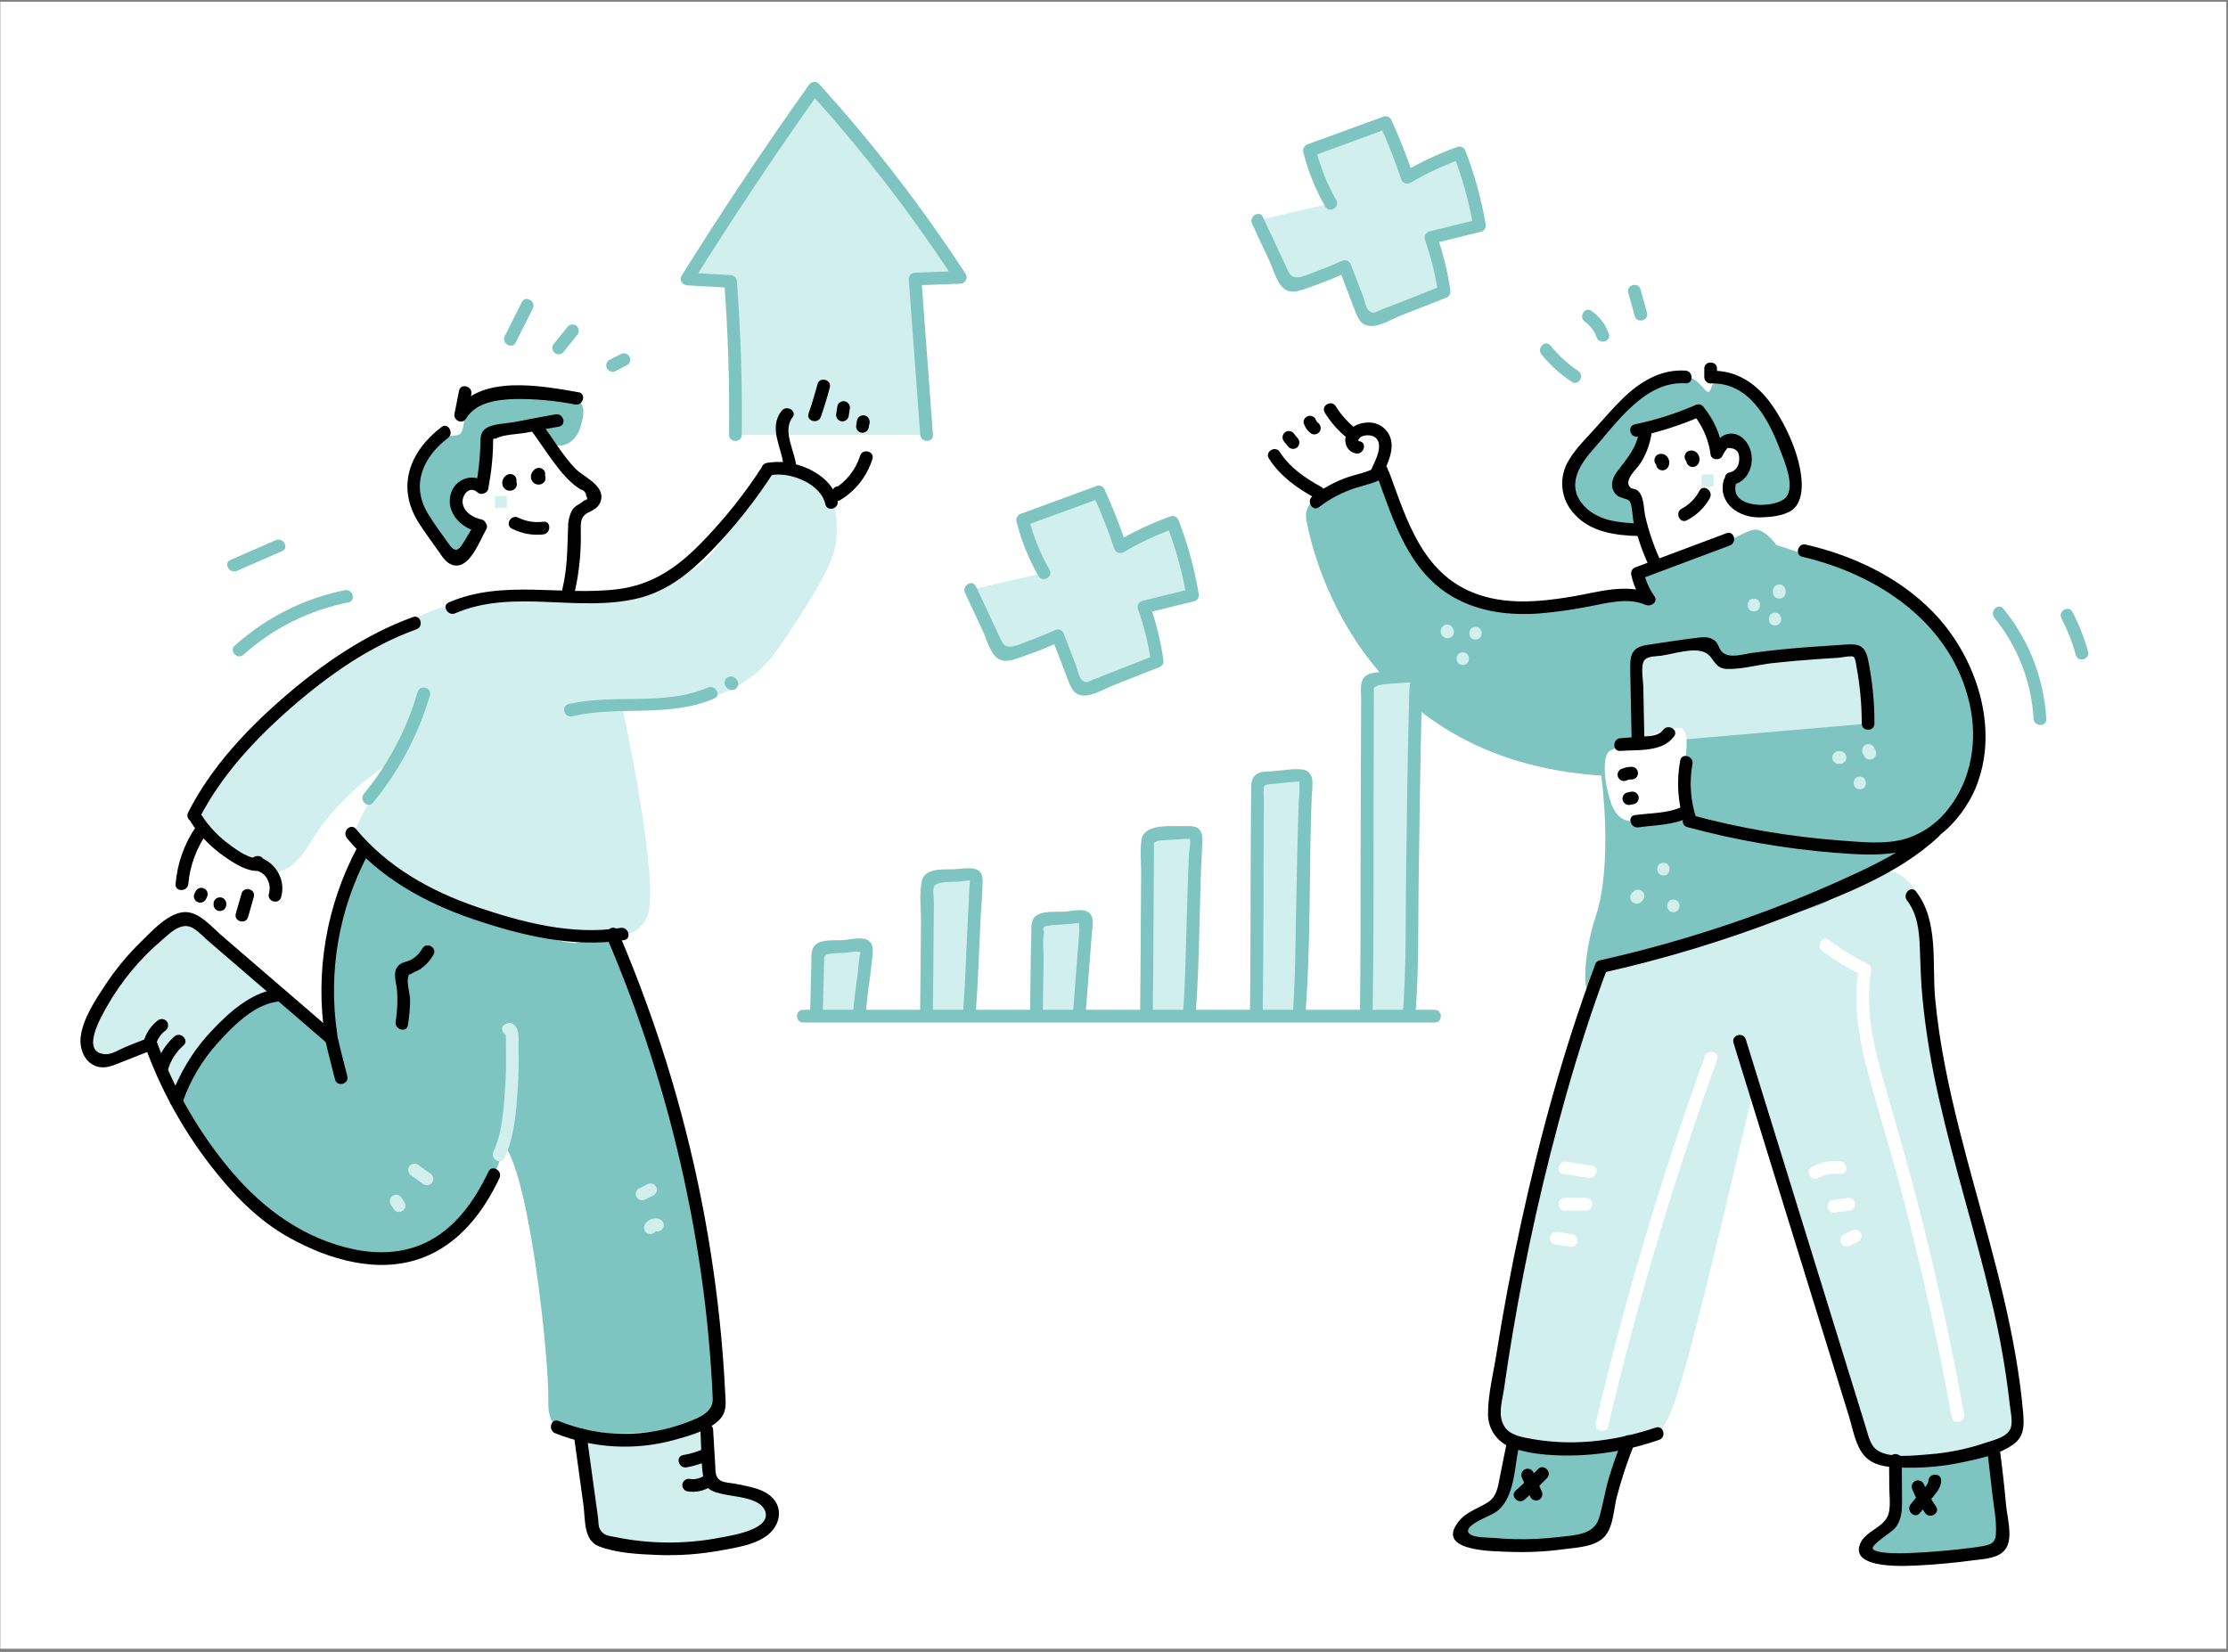 <svg width="356" height="264" viewBox="0 0 356 264" fill="none" xmlns="http://www.w3.org/2000/svg">
<rect x="0" y="0" width="356" height="264" fill="#808080" stroke="none"/>
<g clip-path="url(#clip0)">
<rect x="0.047" y="0.277" width="355.687" height="263.208" fill="white"/>
<path d="M47.415 161.997C47.415 161.997 32.34 146.268 30.151 146.816C27.962 147.365 19.098 155.059 16.947 159.068C14.796 163.077 12.951 166.214 14.906 168.17C16.862 170.125 18.894 169.373 19.872 168.17C20.849 166.967 24.305 166.235 24.722 168.518C25.139 170.801 29.823 178.402 31.163 177.122" fill="#D2EFEF"/>
<path d="M33.178 183.984C33.178 183.984 25.526 178.64 30.929 170.112C36.332 161.584 43.882 157.295 47.831 160.454C51.781 163.612 52.21 168.629 52.333 165.109C52.456 161.589 53.536 147.08 54.336 144.661C55.135 142.242 56.703 133.57 61.184 138.208C65.665 142.846 90.134 151.641 92.417 150.629C94.7 149.618 98.22 145.868 100.358 155.437C102.496 165.007 109.813 182.917 111.649 199.173C113.486 215.429 114.893 223.85 114.893 223.85C113.452 226.435 110.978 228.283 108.091 228.931C103.287 229.947 100.554 229.356 96.188 228.931C91.822 228.505 87.46 230.172 87.609 223.85C87.758 217.529 84.752 188.707 80.688 183.176C80.688 183.176 77.636 192.728 73.491 195.887C69.346 199.045 57.66 203.539 49.987 199.623C42.313 195.708 33.178 183.984 33.178 183.984Z" fill="#7EC5C1"/>
<path d="M92.705 229.339L94.788 244.502C94.808 244.909 94.937 245.303 95.162 245.642C95.502 245.98 95.942 246.199 96.416 246.267C103.888 248.084 111.703 247.927 119.096 245.812C120.209 245.558 121.257 245.076 122.174 244.396C123.05 243.669 123.649 242.504 123.407 241.395C123.024 239.601 120.89 238.9 119.1 238.517L114.849 237.607C114.451 237.558 114.076 237.397 113.765 237.144C113.467 236.752 113.316 236.267 113.34 235.775L112.915 228.489" fill="#D2EFEF"/>
<path d="M35.759 122.517C35.759 122.517 28.243 130.887 34.483 134.531C40.724 138.174 44.406 143.335 49.673 134.531C54.94 125.727 64.126 120.761 64.126 120.761C64.126 120.761 55.582 132.044 56.768 133.978C57.954 135.912 74.274 147.985 84.545 148.372C94.815 148.759 101.124 151.667 103.39 146.523C105.656 141.379 99.389 112.786 99.389 112.786C99.389 112.786 116.334 115.307 124.161 103.889C131.987 92.47 133.645 88.857 133.717 85.094C133.79 81.332 133.024 76.273 127.863 75.64C122.703 75.007 121.062 75.865 118.324 81.166C115.586 86.468 112.066 93.495 100.346 94.396C88.626 95.297 72.582 93.546 63.684 100.611C54.787 107.676 48.687 109.5 44.554 113.296" fill="#D2EFEF"/>
<path d="M241.627 231.388L240.492 237.029C240.232 238.304 239.922 239.669 238.944 240.511C238.226 241.127 237.265 241.361 236.394 241.756C235.037 242.389 233.922 243.443 233.214 244.762C233.082 244.948 233.036 245.181 233.086 245.404C233.179 245.604 233.35 245.757 233.558 245.829C234.686 246.289 235.877 246.575 237.091 246.679C242.426 247.327 247.832 247.106 253.096 246.024C254.083 245.825 255.145 245.544 255.766 244.749C256.171 244.136 256.425 243.435 256.506 242.704C257.346 238.467 258.594 234.321 260.234 230.325" fill="#7EC5C1"/>
<path d="M302.864 233.364L302.907 240.2C302.967 241.026 302.863 241.855 302.601 242.64C301.857 244.447 299.676 245.161 298.435 246.662C298.14 246.945 298.009 247.357 298.086 247.758C298.217 248.031 298.444 248.246 298.724 248.362C300.445 249.268 302.486 249.289 304.429 249.212C308.731 249.085 313.02 248.685 317.271 248.014C318.236 247.865 319.342 247.588 319.771 246.738C319.968 246.222 320.023 245.663 319.932 245.119C319.567 240.536 319.089 235.966 318.5 231.409" fill="#7EC5C1"/>
<path d="M243.663 197.43C243.663 197.43 239.492 220.569 239.322 221.814C239.152 223.06 236.291 232.187 248.632 231.409C260.973 230.631 264.285 233.785 267.762 223.553C271.24 213.321 280.188 173.466 280.312 173.87L290.323 206.251L297.265 228.714C297.265 228.714 300.572 236.617 311.256 233.547C321.939 230.478 323.248 230.763 322.402 225.207C321.556 219.65 313.857 187.393 313.857 187.393C313.857 187.393 308.709 165.64 308.331 160.586C307.952 155.531 310.206 139.207 300.198 138.939C290.191 138.671 260.74 150.417 260.115 150.417C259.49 150.417 255.073 152.462 253.368 161.521" fill="#D2EFEF"/>
<path d="M223.381 82.22C223.266 81.927 223.041 76.188 219.172 76.766C215.304 77.344 207.894 78.624 208.736 83.143C209.578 87.662 216.728 121.403 255.855 123.953C255.855 123.953 257.815 137.935 254.954 146.514C253.139 151.955 252.697 159.306 254.202 158.417C255.707 157.529 254.648 154.808 257.79 154.047C260.931 153.286 292.066 145.064 292.428 143.734C292.789 142.403 316.901 133.157 316.289 122.674C315.677 112.191 314.691 102.069 306.035 96.585C297.38 91.101 283.849 87.118 283.849 87.118C283.849 87.118 281.915 84.282 280.116 84.682C278.318 85.081 271.096 89.15 271.096 89.15C271.096 89.15 262.117 90.165 262.487 91.896C262.857 93.626 263.945 95.722 262.487 95.433C261.029 95.144 250.214 96.708 245.483 97.465C240.751 98.221 231.79 94.684 229.617 92.304C227.445 89.923 223.381 82.22 223.381 82.22Z" fill="#7EC5C1"/>
<path d="M261.74 118.802L261.485 105.776C261.361 105.368 261.449 104.925 261.719 104.595C261.99 104.265 262.408 104.092 262.833 104.135C264.618 103.897 269.082 103.242 271.99 102.83C272.997 102.698 273.932 103.378 274.115 104.378V104.416C274.319 105.405 275.266 106.057 276.262 105.895C283.757 104.73 288.084 104.446 296.166 103.957C296.421 103.914 296.683 103.955 296.914 104.071C297.139 104.271 297.281 104.549 297.309 104.849C298.095 108.392 298.488 112.01 298.478 115.639" fill="#D2EFEF"/>
<path d="M269.105 122.585C269.105 122.585 270.249 116.774 268.612 116.378C266.975 115.983 258.677 119.311 257.325 119.936C255.973 120.561 256.25 124.676 257.325 128.06C258.401 131.444 260.539 131.652 263.251 130.985C265.964 130.318 269.432 130.318 269.105 127.835" fill="white"/>
<path d="M262.096 71.966C262.096 71.966 259.485 76.15 259.022 76.766C258.559 77.382 260.038 78.785 260.591 79.006C261.143 79.227 261.794 79.882 262.125 81.663C262.457 83.445 260.302 86.318 256.348 83.942C252.394 81.566 249.78 81.234 250.562 77.442C251.344 73.65 257.215 66.716 259.49 64.4C261.764 62.083 266.028 60.527 268.8 60.148C271.571 59.77 272.766 64.038 273.357 62.142C273.948 60.246 276.15 60.442 276.15 60.442C276.15 60.442 281.502 62.605 282.951 66.245C284.401 69.883 286.382 70.759 286.654 75.346C286.926 79.933 288.202 80.851 285.689 81.157C283.177 81.463 277.884 82.675 277.302 80.371C276.719 78.067 277.263 76.477 278.071 74.628C278.879 72.778 279.313 71.227 277.901 70.296C276.49 69.365 274.968 73.965 274.743 72.421C274.517 70.878 272.766 67.647 271.92 66.895C271.074 66.142 266.219 68.421 264.693 68.081C263.167 67.741 263.677 69.832 262.665 71.805" fill="#7EC5C1"/>
<path d="M67.756 83.632C67.756 83.632 70.408 90.769 73.172 88.852C75.935 86.935 77.946 85.451 76.573 84.49C75.199 83.53 72.508 82.522 73.002 81.005C73.495 79.487 72.938 77.812 74.626 77.434C76.313 77.055 77.061 78.828 77.372 75.801C77.682 72.774 78.137 69.527 79.531 69.135C80.926 68.744 85.3 66.41 87.039 69.51C88.778 72.609 91.834 70.959 92.625 68.617C93.415 66.275 93.9 63.885 90.831 63.452C87.761 63.018 78.009 62.495 75.752 63.792C73.495 65.088 74.736 69.127 73.155 69.51C71.573 69.892 71.633 69.05 69.091 71.805C66.548 74.56 66.085 75.682 66.157 77.812" fill="#7EC5C1"/>
<path d="M117.506 69.497C117.619 61.318 117.36 53.146 116.728 44.981L109.777 44.585C116.256 34.221 123.038 24.055 130.123 14.088C138.7 23.52 146.498 33.633 153.441 44.326L146.214 44.594L148.054 69.488" fill="#D2EFEF"/>
<path d="M212.641 32.499C211.087 29.866 209.94 27.012 209.24 24.035L221.402 19.589C222.725 22.433 223.873 25.355 224.842 28.338C227.488 26.764 230.283 25.456 233.187 24.431C234.669 28.18 235.742 32.078 236.388 36.058L228.621 37.966C229.637 40.767 230.35 43.669 230.746 46.622L220.059 50.826C219.536 51.03 218.933 51.251 218.439 50.971C218.053 50.7 217.776 50.3 217.657 49.844L214.873 42.587C212.504 43.66 210.074 44.589 207.595 45.372C207.012 45.559 206.32 45.721 205.831 45.372C205.572 45.15 205.375 44.867 205.257 44.547L200.912 35.224" fill="#D2EFEF"/>
<path d="M166.809 91.548C165.257 88.911 164.111 86.057 163.408 83.079L175.566 78.637C176.89 81.479 178.039 84.399 179.005 87.382C181.654 85.808 184.452 84.501 187.359 83.479C188.842 87.229 189.916 91.129 190.56 95.11L182.793 97.023C183.806 99.823 184.518 102.723 184.919 105.674L174.231 109.878C173.708 110.087 173.105 110.304 172.607 110.027C172.222 109.755 171.946 109.354 171.829 108.896L169.045 101.644C166.678 102.715 164.251 103.648 161.776 104.437C161.193 104.62 160.5 104.786 160.011 104.437C159.751 104.215 159.551 103.932 159.429 103.612L155.08 94.26" fill="#D2EFEF"/>
<path d="M130.471 161.512C130.539 157.049 130.607 157.1 130.679 152.636C130.611 152.3 130.717 151.952 130.961 151.711C131.206 151.47 131.555 151.368 131.891 151.441C133.781 151.305 135.673 151.175 137.566 151.05C137.813 151 138.07 151.054 138.276 151.199C138.442 151.415 138.504 151.694 138.446 151.96C138.08 156.636 137.719 156.819 137.353 161.508" fill="#D2EFEF"/>
<path d="M148.041 161.512C148.109 157.049 148.177 145.783 148.249 141.341C148.181 141.004 148.287 140.656 148.532 140.415C148.776 140.175 149.126 140.073 149.461 140.146L155.136 139.747C155.383 139.696 155.64 139.75 155.846 139.895C156.012 140.111 156.075 140.39 156.016 140.656C155.651 145.332 155.289 156.81 154.924 161.487" fill="#D2EFEF"/>
<path d="M165.594 161.512L165.802 148.117C165.734 147.781 165.84 147.433 166.085 147.192C166.329 146.951 166.678 146.85 167.014 146.923L172.689 146.531C172.936 146.481 173.193 146.535 173.399 146.68C173.565 146.896 173.627 147.175 173.569 147.441L172.476 161.508" fill="#D2EFEF"/>
<path d="M183.18 161.512C183.248 157.049 183.316 139.028 183.388 134.564C183.32 134.228 183.426 133.88 183.67 133.639C183.915 133.398 184.264 133.297 184.6 133.37L190.275 132.979C190.522 132.928 190.779 132.982 190.985 133.127C191.151 133.344 191.213 133.622 191.155 133.888C190.789 138.565 190.428 156.819 190.062 161.521" fill="#D2EFEF"/>
<path d="M200.75 161.512C200.818 157.048 200.886 129.994 200.958 125.53C200.931 125.242 200.998 124.952 201.15 124.706C201.423 124.445 201.793 124.309 202.17 124.332L207.845 123.941C208.103 123.85 208.39 123.918 208.579 124.115C208.768 124.311 208.826 124.601 208.725 124.855C208.359 129.531 207.998 156.819 207.633 161.508" fill="#D2EFEF"/>
<path d="M218.307 161.512C218.375 157.049 218.443 114.185 218.515 109.717C218.488 109.428 218.555 109.139 218.706 108.892C218.98 108.632 219.35 108.499 219.727 108.522L225.402 108.131C225.658 108.041 225.944 108.109 226.133 108.305C226.322 108.5 226.38 108.787 226.282 109.041C225.916 113.717 225.555 156.819 225.189 161.508" fill="#D2EFEF"/>
<path d="M85.117 69.118C86.499 71.002 87.744 72.983 89.198 74.811C89.931 75.779 90.768 76.664 91.693 77.451C92.033 77.731 92.395 77.965 92.756 78.216C93.269 78.296 93.651 78.73 93.666 79.249C93.951 79.674 93.844 79.908 93.338 79.976C92.667 80.635 91.88 80.716 91.358 81.629C90.948 82.471 90.746 83.398 90.767 84.333C90.643 87.696 90.669 90.803 89.865 94.111C89.555 95.386 91.515 95.922 91.825 94.651C92.547 91.456 92.876 88.186 92.803 84.911C92.803 84.295 92.739 83.487 93.003 82.901C93.466 81.88 94.278 81.914 95.022 81.341C95.68 80.917 96.085 80.193 96.102 79.41C96.076 77.285 93.126 76.137 91.851 74.811C89.933 72.775 88.505 70.33 86.86 68.085C86.095 67.04 84.33 68.052 85.104 69.11L85.117 69.118Z" fill="black"/>
<path d="M76.918 83.007C75.617 82.739 74.236 81.927 73.942 80.516C73.687 79.24 74.98 77.502 76.255 78.658C77.22 79.534 78.661 78.101 77.692 77.221C75.647 75.368 72.535 76.537 71.961 79.181C71.345 82.029 73.738 84.423 76.365 84.967C77.641 85.23 78.189 83.266 76.905 83.007H76.918Z" fill="black"/>
<path d="M78.024 78.067C78.27 76.741 78.474 75.41 78.606 74.067C78.678 73.319 78.734 72.562 78.763 71.81C78.784 71.308 78.797 70.806 78.797 70.301C78.797 70.105 78.933 70.046 79.222 70.118C80.183 69.446 82.895 69.378 84.056 69.153C85.803 68.813 87.555 68.494 89.306 68.179C90.581 67.95 90.05 65.99 88.766 66.22C86.609 66.605 84.456 67.007 82.304 67.427C80.957 67.695 78.606 67.691 77.535 68.541C76.684 69.204 76.803 70.092 76.765 71.057C76.689 73.228 76.458 75.39 76.072 77.528C75.838 78.803 77.773 79.356 78.032 78.067H78.024Z" fill="black"/>
<path d="M70.553 68.243C65.38 72.175 63.254 77.919 66.978 83.666C67.96 85.184 69.036 86.642 70.082 88.117C70.677 88.967 71.306 90.017 72.373 90.311C75.047 91.05 76.679 86.298 77.666 84.661C78.342 83.539 76.586 82.535 75.91 83.636L74.239 86.408C73.508 87.624 72.909 88.593 71.833 87.093C70.656 85.439 69.41 83.794 68.364 82.059C65.601 77.485 67.612 73.009 71.578 69.999C72.607 69.217 71.578 67.448 70.553 68.243Z" fill="black"/>
<path d="M73.347 62.453L72.624 66.096C72.403 67.197 73.857 67.898 74.478 66.878C76.076 64.263 79.451 63.868 82.249 63.77C85.49 63.726 88.727 64.019 91.907 64.646C93.183 64.867 93.735 62.912 92.447 62.686C86.623 61.675 76.484 59.711 72.726 65.853L74.58 66.636L75.307 62.992C75.562 61.717 73.606 61.169 73.347 62.453Z" fill="black"/>
<path d="M80.803 76.048C80.31 76.424 80.122 77.079 80.339 77.659C80.47 77.989 80.739 78.246 81.075 78.361C81.411 78.476 81.781 78.439 82.087 78.259C82.571 77.975 82.734 77.351 82.45 76.866C82.166 76.382 81.543 76.219 81.058 76.503C81.887 76.303 82.278 76.592 82.235 77.379C82.223 77.447 82.19 77.511 82.142 77.561C82.087 77.629 82.087 77.634 82.142 77.561L82.235 77.476C82.63 77.079 82.63 76.437 82.235 76.04C81.832 75.658 81.202 75.658 80.799 76.04L80.803 76.048Z" fill="black"/>
<path d="M85.39 75.07C84.896 75.444 84.706 76.097 84.922 76.677C85.052 77.008 85.32 77.265 85.656 77.381C85.993 77.498 86.363 77.461 86.669 77.281C87.154 76.998 87.318 76.375 87.035 75.891C86.752 75.406 86.129 75.242 85.645 75.525C86.474 75.325 86.865 75.614 86.822 76.401C86.808 76.469 86.776 76.532 86.729 76.583C86.674 76.651 86.674 76.656 86.729 76.583C86.758 76.553 86.789 76.525 86.822 76.498C87.217 76.101 87.217 75.459 86.822 75.061C86.421 74.676 85.787 74.676 85.385 75.061L85.39 75.07Z" fill="black"/>
<path d="M81.794 84.482C83.336 85.277 85.078 85.598 86.802 85.405C88.077 85.251 88.103 83.219 86.802 83.373C85.441 83.56 84.055 83.335 82.823 82.726C81.654 82.144 80.625 83.895 81.794 84.482Z" fill="black"/>
<path d="M269.548 83.147C271.091 82.354 272.364 81.122 273.207 79.606C273.823 78.479 272.184 77.278 271.553 78.426C270.915 79.643 269.927 80.64 268.716 81.29C267.563 81.903 268.392 83.758 269.548 83.147Z" fill="black"/>
<path d="M72.769 97.996C82.028 94.026 92.383 97.95 101.948 95.616C106.688 94.459 110.238 91.526 113.584 88.104C117.339 84.242 120.7 80.016 123.616 75.487C124.33 74.386 122.57 73.361 121.86 74.462C118.971 78.948 115.629 83.126 111.887 86.931C108.104 90.757 104.18 93.465 98.709 94.158C89.671 95.28 80.391 92.542 71.723 96.262C70.524 96.776 71.557 98.523 72.747 98.013L72.769 97.996Z" fill="black"/>
<path d="M55.405 133.914C60.613 140.218 67.819 144.231 75.471 146.846C83.123 149.46 91.557 151.522 99.702 150.247C100.977 150.043 100.442 148.083 99.162 148.287C91.429 149.511 83.314 147.39 76.027 144.886C68.741 142.382 61.863 138.509 56.872 132.477C56.022 131.47 54.606 132.902 55.435 133.914H55.405Z" fill="black"/>
<path d="M122.983 75.98C126.061 75.266 131.166 77.255 131.876 80.576C132.153 81.851 134.112 81.315 133.836 80.036C132.875 75.559 126.571 73.064 122.443 74.025C121.168 74.318 121.708 76.278 122.983 75.98Z" fill="black"/>
<path d="M124.879 65.667C122.668 68.57 125.096 71.686 125.215 74.777C125.266 76.082 127.298 76.086 127.247 74.777C127.149 72.247 124.896 68.978 126.63 66.7C127.421 65.658 125.661 64.646 124.879 65.675V65.667Z" fill="black"/>
<path d="M130.629 61.394C130.204 62.98 129.741 64.54 129.201 66.07C128.776 67.308 130.731 67.839 131.16 66.61C131.7 65.063 132.176 63.503 132.589 61.934C132.92 60.659 130.961 60.127 130.629 61.394Z" fill="black"/>
<path d="M133.814 64.859L133.627 66.058C133.492 66.597 133.805 67.147 134.337 67.308C134.877 67.45 135.432 67.135 135.587 66.598L135.774 65.399C135.909 64.86 135.596 64.31 135.064 64.149C134.524 64.007 133.969 64.322 133.814 64.859Z" fill="black"/>
<path d="M137.929 68.549C139.239 68.549 139.239 66.517 137.929 66.517C136.62 66.517 136.62 68.549 137.929 68.549Z" fill="black"/>
<path d="M136.955 67.112L136.827 67.869C136.767 68.135 136.803 68.413 136.929 68.655C137.066 68.881 137.283 69.047 137.537 69.119C138.078 69.263 138.634 68.947 138.787 68.409L138.915 67.652C138.978 67.388 138.941 67.109 138.813 66.87C138.676 66.644 138.459 66.478 138.205 66.406C137.666 66.264 137.112 66.577 136.955 67.112Z" fill="black"/>
<path d="M137.432 72.838C136.724 75.07 135.226 76.968 133.219 78.174L134.61 79.564L134.886 79.177C135.643 78.106 133.883 77.09 133.13 78.148L132.862 78.531C132.259 79.381 133.423 80.427 134.252 79.921C136.709 78.438 138.538 76.108 139.396 73.37C139.796 72.124 137.836 71.589 137.441 72.83L137.432 72.838Z" fill="black"/>
<path d="M96.956 149.813C102.283 162.244 106.411 175.155 109.285 188.371C110.739 195.053 111.872 201.797 112.686 208.602C113.062 211.85 113.366 215.109 113.595 218.379C113.71 220.08 113.821 221.78 113.884 223.481C113.974 225.734 111.682 226.567 109.871 227.273C103.225 229.839 95.849 229.774 89.249 227.09C88.033 226.601 87.506 228.565 88.709 229.05C94.772 231.479 101.463 231.854 107.758 230.117C110.071 229.475 113.952 228.459 115.376 226.363C116.12 225.27 115.942 223.961 115.882 222.698C115.783 220.737 115.66 218.779 115.513 216.823C114.354 201.846 111.619 187.033 107.355 172.629C104.947 164.519 102.064 156.559 98.721 148.788C98.21 147.59 96.459 148.623 96.969 149.813H96.956Z" fill="black"/>
<path d="M91.725 229.611L93.23 240.558C93.536 242.781 93.2 246.139 95.682 247.117C98.45 248.201 102.059 248.392 105.035 248.499C108.424 248.636 111.817 248.395 115.152 247.78C117.703 247.313 121.164 246.837 123.119 244.915C124.492 243.567 124.981 241.463 123.799 239.814C122.426 237.922 119.718 237.595 117.614 237.144C116.925 236.995 115.722 236.978 115.131 236.613C114.217 236.047 114.336 235.069 114.281 234.143L113.945 228.476C113.869 227.201 111.82 227.171 111.913 228.476C112.066 231.027 111.985 233.726 112.394 236.256C112.695 238.122 113.971 238.441 115.654 238.806C117.533 239.231 121.359 239.363 122.205 241.357C123.502 244.418 116.946 245.374 114.999 245.748C109.461 246.808 103.768 246.767 98.246 245.629C97.196 245.412 96.312 245.412 95.784 244.226C95.589 243.776 95.623 243.032 95.555 242.526L94.917 237.892L93.701 229.05C93.527 227.775 91.576 228.31 91.742 229.59L91.725 229.611Z" fill="black"/>
<path d="M57.103 135.402C52.146 144.688 50.327 155.328 51.917 165.734C52.113 167.009 54.072 166.473 53.877 165.194C52.402 155.319 54.148 145.232 58.855 136.427C59.471 135.275 57.72 134.246 57.103 135.402Z" fill="black"/>
<path d="M53.468 165.058L35.439 149.524C33.739 148.075 31.592 145.375 29.062 145.805C26.533 146.234 24.165 148.912 22.456 150.574C20.333 152.653 18.439 154.953 16.806 157.436C15.225 159.82 13.252 162.796 12.891 165.7C12.645 167.706 13.61 170.04 15.765 170.508C17.015 170.776 18.239 170.206 19.37 169.764C21.045 169.109 22.711 168.442 24.378 167.783L23.128 167.073C25.605 173.972 29.15 180.441 33.632 186.241C37.186 190.82 41.195 195.028 46.313 197.847C52.639 201.324 60.427 203.654 67.48 201.018C73.334 198.829 77.228 193.74 79.808 188.265C80.365 187.091 78.613 186.058 78.052 187.24C75.825 191.916 72.692 196.427 67.85 198.671C64.347 200.3 60.363 200.444 56.622 199.67C48.741 198.038 42.275 193.387 37.105 187.342C31.875 181.184 27.798 174.134 25.071 166.529C24.916 165.992 24.361 165.677 23.821 165.819L20.246 167.234C19.395 167.574 17.903 168.51 16.938 168.476C12.738 168.34 16.088 162.618 17.096 160.824C19.397 156.778 22.395 153.17 25.951 150.166C26.924 149.341 27.927 148.308 29.203 148.041C30.763 147.705 31.898 149.171 33.029 150.166L39.146 155.429L52.023 166.516C53.009 167.366 54.45 165.934 53.46 165.079L53.468 165.058Z" fill="black"/>
<path d="M29.16 176.192C30.371 172.692 32.272 169.472 34.751 166.72C37.144 164.05 40.541 160.582 44.26 160.084C45.536 159.91 45.536 157.878 44.26 158.052C40.107 158.609 36.549 161.814 33.781 164.777C30.842 167.895 28.598 171.601 27.201 175.652C26.776 176.889 28.735 177.42 29.16 176.192Z" fill="black"/>
<path d="M31.804 130.866C35.307 123.971 40.766 118.113 46.551 113.071C52.431 107.94 59.131 103.238 66.532 100.573C67.752 100.148 67.225 98.167 65.992 98.613C58.455 101.334 51.666 106.01 45.621 111.2C39.575 116.391 33.717 122.61 30.061 129.842C29.471 131.002 31.222 132.031 31.813 130.866H31.804Z" fill="black"/>
<path d="M30.486 131.363C31.741 133.294 33.324 134.99 35.163 136.376C36.676 137.502 39.074 139.194 41.046 139.185C41.502 139.181 41.901 138.879 42.028 138.442L42.058 138.301C42.17 137.858 41.98 137.393 41.59 137.153L41.488 137.09C40.37 136.405 39.363 138.165 40.464 138.845L40.566 138.909L40.098 137.761L40.068 137.902L41.046 137.153C39.486 137.153 37.22 135.423 36.055 134.509C34.572 133.333 33.289 131.925 32.255 130.339C31.541 129.251 29.781 130.271 30.499 131.363H30.486Z" fill="black"/>
<path d="M30.086 141.273C30.357 138.31 31.409 135.471 33.134 133.047C33.882 131.971 32.122 130.955 31.378 132.018C29.475 134.757 28.328 137.949 28.054 141.273C27.935 142.574 29.967 142.548 30.086 141.273Z" fill="black"/>
<path d="M32.87 143.755L33.019 143.454C33.226 143.14 33.242 142.737 33.062 142.407C32.882 142.077 32.534 141.874 32.158 141.878C31.782 141.883 31.439 142.095 31.267 142.429L31.114 142.727C30.93 143.04 30.928 143.428 31.108 143.744C31.287 144.06 31.622 144.256 31.985 144.258C32.349 144.261 32.686 144.069 32.87 143.755Z" fill="black"/>
<path d="M36.157 144.589V144.423C36.157 143.862 35.702 143.407 35.141 143.407C34.58 143.407 34.125 143.862 34.125 144.423V144.576C34.125 145.137 34.58 145.592 35.141 145.592C35.702 145.592 36.157 145.137 36.157 144.576V144.589Z" fill="black"/>
<path d="M39.64 146.548L40.55 143.347C40.911 142.072 38.951 141.549 38.594 142.807L37.68 146.008C37.323 147.284 39.283 147.807 39.64 146.548Z" fill="black"/>
<path d="M44.923 143.369C45.286 142.087 45.133 140.713 44.498 139.543C44.197 138.981 43.796 138.478 43.316 138.059C43.081 137.852 42.826 137.668 42.555 137.511C42.393 137.417 41.658 136.924 41.93 137.357L41.773 138.59L41.828 138.527L40.837 138.79H40.931L40.187 137.817V137.88C40.302 139.156 42.312 139.181 42.219 137.88V137.817C42.185 137.421 41.93 136.898 41.475 136.839C41.068 136.727 40.633 136.846 40.34 137.149C40.021 137.48 39.957 137.981 40.183 138.382C40.676 139.173 41.76 139.232 42.372 139.972C43.028 140.768 43.252 141.836 42.971 142.829C42.618 144.104 44.578 144.627 44.931 143.369H44.923Z" fill="black"/>
<path d="M67.496 151.539C67.066 152.337 66.411 152.991 65.612 153.418C65.115 153.678 64.444 153.729 63.984 154.056C63.536 154.34 63.234 154.806 63.16 155.331C62.99 156.3 63.381 157.397 63.449 158.362C63.557 160.005 63.48 161.655 63.219 163.281C63.019 164.556 64.975 165.113 65.179 163.825C65.396 162.511 65.514 161.182 65.532 159.85C65.532 158.894 64.941 157.032 65.221 156.173C65.472 155.408 65.017 156.037 65.812 155.565C66.263 155.301 66.743 155.14 67.19 154.859C68.036 154.262 68.74 153.486 69.251 152.585C69.932 151.463 68.172 150.459 67.496 151.561V151.539Z" fill="black"/>
<path d="M118.522 69.497C118.625 61.315 118.365 53.143 117.745 44.981C117.731 44.425 117.284 43.978 116.729 43.965L109.778 43.569L110.658 45.096C117.142 34.734 123.923 24.57 130.999 14.602L129.405 14.806C137.908 24.188 145.652 34.229 152.565 44.836L153.441 43.31L146.214 43.578C145.657 43.587 145.207 44.037 145.198 44.594L147.039 69.488C147.132 70.764 149.165 70.798 149.071 69.488L147.23 44.594L146.214 45.61L153.441 45.342C153.803 45.337 154.135 45.141 154.315 44.827C154.495 44.512 154.496 44.127 154.317 43.812C147.313 33.058 139.463 22.88 130.842 13.374C130.617 13.155 130.305 13.05 129.994 13.09C129.682 13.13 129.406 13.309 129.244 13.578C122.159 23.542 115.378 33.707 108.902 44.071C108.726 44.386 108.728 44.77 108.907 45.084C109.087 45.397 109.417 45.594 109.778 45.601L116.729 45.997L115.712 44.981C116.333 53.14 116.592 61.312 116.49 69.497C116.49 70.802 118.505 70.802 118.522 69.497Z" fill="#7EC5C1"/>
<path d="M109.714 234.499C111.036 234.258 112.322 233.848 113.54 233.279C114.726 232.735 113.697 230.984 112.516 231.524C111.444 232.003 110.315 232.345 109.157 232.54C107.882 232.765 108.417 234.721 109.697 234.499H109.714Z" fill="black"/>
<path d="M109.77 238.321C111.17 238.58 112.615 238.256 113.771 237.424C114.242 237.131 114.402 236.521 114.136 236.034C113.85 235.553 113.231 235.391 112.746 235.669C112.063 236.223 111.183 236.474 110.31 236.362C109.771 236.229 109.222 236.541 109.06 237.072C108.916 237.612 109.232 238.169 109.77 238.321Z" fill="black"/>
<path d="M25.347 162.979C24.281 163.761 23.481 164.852 23.056 166.104C22.935 166.461 23.021 166.855 23.281 167.129C23.54 167.402 23.929 167.51 24.292 167.408C24.655 167.306 24.932 167.012 25.011 166.644C25.269 165.892 25.742 165.233 26.372 164.748C26.842 164.453 27 163.843 26.733 163.357C26.449 162.877 25.831 162.714 25.347 162.992V162.979Z" fill="black"/>
<path d="M27.86 165.644C26.439 166.919 25.408 168.57 24.884 170.405C24.514 171.681 26.474 172.199 26.844 170.945C27.277 169.447 28.133 168.106 29.309 167.081C30.287 166.231 28.846 164.777 27.873 165.644H27.86Z" fill="black"/>
<path d="M261.936 68.719C261.553 71.614 259.967 73.238 258.322 75.466C257.472 76.609 257.179 78.122 258.373 79.168C258.913 79.64 259.912 79.632 260.35 80.048C260.788 80.465 260.864 82.769 261.017 83.415C261.607 85.799 262.418 88.124 263.44 90.357C263.976 91.547 265.728 90.514 265.196 89.333C264.205 87.14 263.433 84.855 262.892 82.51C262.594 81.234 262.747 79.109 261.527 78.297C261.268 78.127 260.792 78.139 260.567 77.961C259.882 77.408 260.218 76.549 260.664 75.878C261.111 75.206 261.778 74.603 262.237 73.859C263.181 72.291 263.771 70.537 263.968 68.719C264.138 67.444 262.106 67.444 261.936 68.719Z" fill="black"/>
<path d="M261.722 69.76C265.209 69.02 268.61 67.925 271.874 66.491L270.641 66.33C272.104 68.155 273.035 70.348 273.332 72.668C273.455 73.54 274.811 73.637 275.19 72.91C275.407 72.431 275.694 71.985 276.04 71.588C277.307 71.563 277.926 72.12 277.897 73.259C277.94 74.313 277.426 75.291 276.354 75.504C275.079 75.759 275.615 77.718 276.894 77.463C279.551 76.936 280.55 73.718 279.496 71.427C278.965 70.266 277.931 69.276 276.588 69.301C275.019 69.322 274.11 70.623 273.451 71.894L275.309 72.137C274.928 69.476 273.815 66.974 272.095 64.91C271.764 64.59 271.262 64.526 270.862 64.752C267.758 66.101 264.525 67.128 261.212 67.817C259.937 68.09 260.472 70.049 261.752 69.777L261.722 69.76Z" fill="black"/>
<path d="M265.366 74.564C265.476 74.564 265.425 74.543 265.213 74.505C265.083 74.5 264.961 74.442 264.877 74.343C264.983 74.441 264.783 74.199 264.762 74.156L264.736 74.092C264.736 74.177 264.736 74.122 264.715 73.931C264.718 73.746 264.789 73.569 264.915 73.433C264.518 73.83 264.518 74.474 264.915 74.87C265.312 75.267 265.955 75.267 266.352 74.87C267.168 74.054 266.569 72.468 265.366 72.532C264.804 72.532 264.35 72.987 264.35 73.548C264.35 74.109 264.804 74.564 265.366 74.564Z" fill="black"/>
<path d="M270.172 74.029C270.287 74.029 270.232 74.029 270.019 73.974C269.891 73.968 269.772 73.909 269.688 73.812C269.79 73.91 269.59 73.668 269.573 73.625C269.556 73.583 269.531 73.515 269.543 73.561C269.556 73.608 269.543 73.587 269.543 73.4C269.547 73.214 269.619 73.037 269.747 72.903C269.491 73.159 269.39 73.533 269.484 73.884C269.578 74.234 269.852 74.508 270.203 74.602C270.553 74.696 270.928 74.596 271.184 74.339C272 73.523 271.401 71.938 270.194 71.997C269.633 71.997 269.178 72.452 269.178 73.013C269.178 73.574 269.633 74.029 270.194 74.029H270.172Z" fill="black"/>
<path d="M269.323 59.231C265.369 58.959 262.015 61.025 259.277 63.699C257.696 65.242 256.255 66.934 254.776 68.57C253.296 70.207 251.766 71.686 250.686 73.531C248.976 76.283 249.347 79.843 251.587 82.182C254.185 85.06 258.215 85.583 261.883 85.668C263.188 85.694 263.188 83.662 261.883 83.636C258.848 83.581 255.464 83.266 253.224 80.967C250.299 77.957 252.046 74.658 254.414 71.993C258.24 67.682 262.827 60.816 269.323 61.263C270.628 61.352 270.598 59.32 269.323 59.231Z" fill="black"/>
<path d="M272.32 58.907V60.268C272.325 60.827 272.777 61.279 273.336 61.284C279.377 61.05 282.519 66.81 284.389 71.776C285.146 73.782 287.186 78.335 284.933 79.853C282.893 81.217 276.431 81.23 277.358 77.357C277.664 76.082 275.704 75.546 275.398 76.817C274.501 80.516 277.906 82.769 281.252 82.684C282.808 82.65 284.959 82.463 286.277 81.562C287.595 80.66 287.935 78.845 287.892 77.289C287.773 73.14 285.507 68.12 283.148 64.753C280.789 61.386 277.536 59.099 273.336 59.26L274.352 60.276V58.916C274.352 57.611 272.312 57.607 272.32 58.916V58.907Z" fill="black"/>
<path d="M275.861 85.213L261.365 90.646C260.834 90.808 260.523 91.357 260.655 91.896C261.004 93.478 261.661 94.976 262.589 96.304L263.979 94.914C259.788 93.124 255.282 94.672 251.001 95.373C245.899 96.223 240.42 96.695 235.493 94.757C227.254 91.517 224.776 83.113 221.995 75.529C221.57 74.313 219.585 74.84 220.04 76.069C222.718 83.385 225.095 91.454 232.368 95.509C236.547 97.843 241.347 98.383 246.057 98.03C248.644 97.803 251.218 97.441 253.768 96.946C256.744 96.398 260.026 95.416 262.959 96.665C263.78 97.018 265 96.215 264.349 95.28C263.518 94.099 262.93 92.766 262.619 91.356L261.909 92.606L276.405 87.173C277.617 86.718 277.094 84.754 275.866 85.213H275.861Z" fill="black"/>
<path d="M210.748 81.052C212.526 79.68 214.532 78.632 216.674 77.957C218.302 77.459 219.921 77.158 221.35 76.167C222.417 75.427 221.401 73.667 220.321 74.416C218.667 75.563 216.593 75.755 214.744 76.477C212.949 77.183 211.26 78.131 209.723 79.296C208.69 80.07 209.723 81.847 210.748 81.052Z" fill="black"/>
<path d="M221.03 75.67C221.791 73.85 222.832 71.844 222.127 69.85C221.588 68.426 220.214 67.494 218.692 67.52C217.314 67.52 215.716 68.111 215.129 69.463C214.611 70.7 215.287 72.248 216.668 72.469C217.944 72.677 218.496 70.717 217.208 70.513C216.753 70.441 217.31 69.927 217.408 69.85C217.721 69.665 218.078 69.569 218.441 69.569C219.291 69.514 220.086 69.888 220.29 70.785C220.605 72.209 219.597 73.867 219.07 75.13C218.543 76.392 220.528 76.86 221.03 75.67Z" fill="black"/>
<path d="M202.75 73.272C204.485 76.035 207.248 78.012 210.071 79.56C211.218 80.189 212.247 78.433 211.099 77.804C208.583 76.427 206.053 74.713 204.506 72.248C203.813 71.142 202.053 72.159 202.75 73.272Z" fill="black"/>
<path d="M205.221 70.627L205.892 71.444C206.29 71.838 206.932 71.838 207.329 71.444C207.713 71.041 207.713 70.409 207.329 70.007L206.653 69.178C206.464 68.988 206.206 68.881 205.937 68.881C205.668 68.881 205.411 68.988 205.221 69.178C204.835 69.579 204.835 70.213 205.221 70.615V70.627Z" fill="black"/>
<path d="M208.349 67.733C208.559 68.36 208.964 68.904 209.505 69.284C209.738 69.42 210.015 69.458 210.276 69.389C210.537 69.321 210.76 69.152 210.895 68.919C211.162 68.432 211.001 67.822 210.53 67.529C210.768 67.703 210.53 67.529 210.487 67.473L210.398 67.376C210.479 67.486 210.5 67.512 210.458 67.452C210.415 67.392 210.377 67.316 210.334 67.252C210.292 67.189 210.292 67.176 210.334 67.316C210.334 67.273 210.3 67.235 210.288 67.193C210.138 66.652 209.579 66.334 209.038 66.483C208.497 66.632 208.179 67.192 208.328 67.733H208.349Z" fill="black"/>
<path d="M211.686 65.956C212.629 67.493 213.832 68.855 215.24 69.982C216.252 70.789 217.697 69.361 216.677 68.545C215.398 67.535 214.302 66.313 213.437 64.931C212.753 63.822 210.993 64.842 211.686 65.956Z" fill="black"/>
<path d="M269.599 132.175C277.355 134.275 285.289 135.653 293.299 136.291C300.059 136.822 306.72 137.094 311.758 131.844C321.089 122.122 317.492 106.665 308.867 97.814C303.404 92.207 296.113 88.784 288.542 87.029C287.267 86.735 286.727 88.695 287.998 88.988C300.195 91.82 311.898 99.676 314.733 112.578C316.009 118.291 315.044 124.481 311.401 129.157C309.694 131.445 307.316 133.143 304.599 134.016C301.257 135.007 297.538 134.573 294.111 134.326C286.009 133.728 277.983 132.354 270.143 130.224C268.868 129.884 268.341 131.844 269.604 132.184L269.599 132.175Z" fill="black"/>
<path d="M268.472 121.556C267.868 124.784 268.068 128.112 269.054 131.244C269.45 132.486 271.409 131.954 271.014 130.704C270.112 127.923 269.91 124.961 270.427 122.083C270.657 120.808 268.697 120.255 268.468 121.543L268.472 121.556Z" fill="black"/>
<path d="M261.776 132.222C264.387 131.857 267.439 131.861 269.828 130.662C270.997 130.075 269.968 128.324 268.803 128.911C266.648 129.99 263.592 129.935 261.237 130.262C259.961 130.441 260.493 132.388 261.776 132.222Z" fill="black"/>
<path d="M260.536 128.613L261.097 128.498C261.637 128.347 261.954 127.789 261.807 127.248C261.647 126.716 261.096 126.405 260.557 126.542L259.992 126.653C259.454 126.806 259.139 127.363 259.286 127.903C259.447 128.435 259.997 128.748 260.536 128.613Z" fill="black"/>
<path d="M259.992 124.668C259.792 124.753 260.064 124.668 260.085 124.642L260.349 124.574C260.561 124.523 260.204 124.574 260.438 124.574H260.71C261.271 124.574 261.726 124.119 261.726 123.558C261.726 122.997 261.271 122.542 260.71 122.542C260.108 122.545 259.513 122.679 258.967 122.933C258.734 123.069 258.565 123.292 258.496 123.553C258.428 123.813 258.466 124.091 258.602 124.323C258.896 124.793 259.506 124.952 259.992 124.685V124.668Z" fill="black"/>
<path d="M265.739 116.651C264.956 117.709 263.46 117.624 262.283 117.713L258.907 117.973C257.632 118.07 257.602 120.098 258.907 120.005C261.772 119.784 265.59 120.255 267.494 117.679C268.272 116.625 266.508 115.609 265.739 116.651Z" fill="black"/>
<path d="M262.756 118.801L262.577 109.849C262.577 108.782 262.063 106.239 262.802 105.444C263.363 104.836 264.613 104.909 265.429 104.79C267.415 104.509 270.629 103.421 272.418 104.267C273.932 104.985 273.813 106.852 275.985 106.911C278.323 106.975 280.852 106.235 283.186 105.976C285.52 105.716 287.863 105.517 290.205 105.351L293.789 105.117C294.137 105.096 295.88 104.726 296.182 104.973C296.484 105.219 296.582 106.248 296.658 106.639C297.205 109.608 297.48 112.62 297.479 115.639C297.479 116.948 299.515 116.948 299.506 115.639C299.519 112.178 299.171 108.726 298.469 105.338C297.87 102.562 296.344 102.928 293.793 103.085C290.673 103.281 287.556 103.489 284.44 103.808C282.927 103.965 281.414 104.148 279.904 104.348C278.51 104.539 276.232 105.338 275.101 104.127C274.599 103.587 274.591 102.783 273.872 102.294C272.996 101.703 272.142 101.814 271.151 101.929C268.478 102.248 265.799 102.673 263.134 103.077C260.468 103.48 260.447 104.973 260.494 107.404L260.719 118.801C260.745 120.106 262.777 120.111 262.751 118.801H262.756Z" fill="black"/>
<path d="M256.145 155.442C265.967 153.24 275.612 150.315 285.002 146.689C293.504 143.398 303.052 139.997 309.798 133.667C310.755 132.77 309.314 131.338 308.361 132.231C304.961 135.427 300.837 137.574 296.637 139.534C292.159 141.628 287.606 143.55 282.978 145.298C274.056 148.661 264.909 151.395 255.605 153.482C254.33 153.767 254.87 155.726 256.145 155.442Z" fill="black"/>
<path d="M254.869 154.2C249.861 167.617 246.086 181.488 243.038 195.474C241.527 202.395 240.218 209.356 239.11 216.356C238.617 219.489 237.737 222.911 237.762 226.091C237.793 228.393 239.22 230.446 241.367 231.277C244.768 232.591 249.151 232.718 252.747 232.553C256.96 232.323 261.119 231.498 265.101 230.104C266.334 229.679 265.807 227.728 264.561 228.144C257.76 230.423 250.783 231.226 243.731 229.768C242.132 229.436 240.674 228.952 240.054 227.298C239.433 225.644 240.075 223.689 240.304 222.061C240.73 219.034 241.199 216.016 241.712 213.006C243.869 200.177 246.721 187.474 250.256 174.954C252.191 168.131 254.354 161.351 256.837 154.723C257.292 153.495 255.332 152.967 254.877 154.183L254.869 154.2Z" fill="black"/>
<path d="M276.975 166.626L289.205 206.187L295.446 226.372C296.066 228.378 296.453 230.98 297.877 232.625C299.54 234.551 302.435 234.521 304.768 234.555C307.651 234.597 310.529 234.322 313.351 233.734C316.064 233.169 319.571 232.459 321.824 230.733C323.439 229.492 323.435 227.757 323.274 225.853C323.01 222.737 322.572 219.625 322.041 216.543C319.915 204.236 316.025 192.337 313.003 180.243C311.302 173.441 309.866 166.597 309.211 159.629C308.684 154.013 309.832 147.203 306.154 142.467C305.351 141.434 303.923 142.892 304.717 143.9C306.418 146.11 306.673 148.925 306.766 151.62C306.86 154.315 306.928 156.959 307.192 159.629C307.73 165.002 308.609 170.335 309.823 175.596C312.221 186.288 315.554 196.733 318.079 207.39C319.457 212.97 320.471 218.633 321.114 224.344C321.225 225.402 321.616 227.047 321.318 228.097C320.893 229.649 318.555 230.138 317.233 230.584C314.312 231.573 311.278 232.19 308.203 232.421C305.95 232.591 302.035 233.11 300.007 231.8C298.847 231.052 298.549 229.475 298.171 228.255C297.669 226.639 297.17 225.024 296.674 223.408L291.182 205.639L278.951 166.103C278.565 164.858 276.605 165.389 276.992 166.643L276.975 166.626Z" fill="black"/>
<path d="M213.52 31.989C212.047 29.415 210.94 26.648 210.234 23.768L209.524 25.018L221.682 20.571L220.534 20.103C221.804 22.873 222.918 25.712 223.871 28.605C223.959 28.907 224.18 29.151 224.471 29.27C224.761 29.388 225.09 29.367 225.363 29.213C227.946 27.703 230.661 26.431 233.475 25.413L232.225 24.703C233.684 28.459 234.758 32.353 235.43 36.325L236.14 35.076L228.373 36.989C227.833 37.14 227.516 37.698 227.663 38.239C228.651 41.047 229.362 43.944 229.789 46.89L230.499 45.64C227.187 46.941 223.888 48.267 220.572 49.547C219.722 49.878 219.395 50.269 218.659 49.572C218.234 49.177 218.047 47.978 217.809 47.395L215.862 42.32C215.77 42.021 215.549 41.78 215.26 41.662C214.971 41.545 214.644 41.563 214.37 41.712C212.789 42.417 211.186 43.072 209.558 43.654C208.964 43.923 208.346 44.133 207.713 44.284C206.408 44.458 206.144 44.011 205.655 42.957C204.371 40.211 203.089 37.462 201.808 34.71C201.255 33.528 199.504 34.557 200.052 35.735L202.896 41.835C203.508 43.144 204.048 45.414 205.336 46.252C206.556 47.038 208.168 46.282 209.362 45.873C211.411 45.168 213.418 44.347 215.395 43.467L213.902 42.859C214.753 45.036 215.565 47.217 216.406 49.389C216.87 50.575 217.257 51.863 218.702 52.076C220.322 52.318 222.303 51.034 223.773 50.452L231.026 47.599C231.552 47.432 231.862 46.888 231.736 46.35C231.309 43.404 230.598 40.507 229.61 37.699L228.9 38.949L236.667 37.035C237.199 36.875 237.512 36.325 237.377 35.786C236.703 31.813 235.629 27.919 234.172 24.163C234.017 23.626 233.462 23.311 232.922 23.453C229.941 24.526 227.064 25.867 224.326 27.462L225.818 28.066C224.807 25.006 223.624 22.006 222.277 19.079C222.044 18.682 221.574 18.49 221.129 18.611L208.958 23.058C208.425 23.216 208.111 23.768 208.248 24.308C209.008 27.358 210.189 30.288 211.756 33.014C212.406 34.149 214.162 33.124 213.511 31.989H213.52Z" fill="#7EC5C1"/>
<path d="M167.687 91.033C166.21 88.459 165.099 85.692 164.384 82.811L163.674 84.057L175.836 79.61L174.688 79.143C175.957 81.913 177.071 84.751 178.025 87.645C178.115 87.945 178.336 88.188 178.626 88.307C178.916 88.425 179.244 88.405 179.518 88.253C182.1 86.741 184.815 85.468 187.629 84.448L186.379 83.738C187.836 87.496 188.91 91.391 189.584 95.365L190.29 94.115L182.523 96.024C181.986 96.179 181.671 96.733 181.813 97.274C182.803 100.082 183.515 102.981 183.939 105.929L184.649 104.679C181.341 105.98 178.042 107.302 174.727 108.582C173.876 108.917 173.549 109.309 172.809 108.611C172.384 108.212 172.197 107.017 171.959 106.435L170.008 101.333C169.917 101.034 169.696 100.792 169.407 100.674C169.117 100.556 168.79 100.575 168.516 100.726C166.934 101.431 165.336 102.086 163.703 102.668C163.113 102.94 162.496 103.151 161.863 103.297C160.553 103.472 160.29 103.025 159.801 101.975C158.523 99.223 157.24 96.474 155.954 93.728C155.401 92.542 153.65 93.571 154.202 94.753L157.046 100.849C157.654 102.158 158.198 104.428 159.486 105.266C160.702 106.056 162.313 105.3 163.512 104.887C165.561 104.182 167.563 103.365 169.544 102.481L168.057 101.912C168.907 104.088 169.714 106.269 170.56 108.441C171.02 109.627 171.411 110.915 172.852 111.128C174.471 111.37 176.453 110.086 177.923 109.508L185.176 106.652C185.7 106.484 186.009 105.943 185.886 105.406C185.46 102.459 184.748 99.56 183.76 96.751L183.05 98.001L190.817 96.088C191.35 95.931 191.664 95.38 191.527 94.842C190.859 90.866 189.791 86.968 188.339 83.207C188.182 82.671 187.629 82.357 187.089 82.497C184.108 83.569 181.231 84.911 178.493 86.505L179.985 87.113C178.973 84.047 177.789 81.039 176.44 78.105C176.208 77.709 175.739 77.517 175.296 77.638L163.134 82.101C162.603 82.264 162.291 82.812 162.424 83.351C163.184 86.402 164.366 89.332 165.935 92.058C166.586 93.192 168.341 92.168 167.687 91.033Z" fill="#7EC5C1"/>
<path d="M240.645 231.12C240.322 232.73 239.997 234.341 239.671 235.954C239.357 237.514 239.195 239.172 237.724 240.094C235.824 241.284 233.979 241.663 232.674 243.703C229.94 247.98 238.855 247.908 241.108 248.001C244.055 248.117 247.007 247.975 249.929 247.576C252.004 247.3 255.031 247.211 256.484 245.451C257.802 243.895 257.845 241.136 258.334 239.244C259.102 236.294 260.065 233.398 261.216 230.576C261.705 229.364 259.741 228.837 259.256 230.036C258.444 232.038 257.713 234.066 257.092 236.136C256.446 238.287 256.14 240.558 255.473 242.687C254.644 245.327 251.515 245.34 249.13 245.629C246.732 245.917 244.317 246.031 241.903 245.969C240.832 245.938 239.762 245.876 238.694 245.782C237.788 245.697 235.667 245.782 234.868 245.166C233.426 244.035 237.516 242.462 238.498 241.948C241.95 240.158 241.933 234.967 242.605 231.63C242.864 230.355 240.904 229.806 240.645 231.09V231.12Z" fill="black"/>
<path d="M301.849 233.365L301.875 237.543C301.875 238.865 302.113 240.485 301.798 241.794C301.224 244.145 298.125 244.541 297.232 246.687C295.46 250.939 304.986 250.254 306.844 250.156C309.619 250.006 312.386 249.745 315.147 249.374C316.932 249.132 319.657 249.123 320.643 247.249C321.583 245.48 320.733 242.543 320.554 240.672C320.271 237.577 319.923 234.488 319.513 231.405C319.351 230.129 317.315 230.129 317.481 231.405C317.764 233.672 318.032 235.953 318.284 238.249C318.514 240.451 319.053 242.925 318.913 245.115C318.828 246.479 318.284 246.79 317 247.049C315.644 247.321 314.245 247.448 312.872 247.606C310.605 247.861 308.328 248.042 306.041 248.15C305.016 248.197 303.983 248.256 302.959 248.226C302.436 248.226 299.43 248.158 299.235 247.482C299.039 246.807 302.3 244.826 302.797 244.218C303.766 243.027 303.907 241.667 303.919 240.196C303.919 237.922 303.894 235.639 303.881 233.36C303.881 232.055 301.841 232.051 301.849 233.36V233.365Z" fill="black"/>
<path d="M243.218 236.247L244.561 239.299C244.847 239.78 245.466 239.943 245.951 239.665C246.425 239.373 246.585 238.762 246.317 238.275L244.973 235.223C244.688 234.742 244.069 234.579 243.583 234.857C243.11 235.148 242.949 235.76 243.218 236.247Z" fill="black"/>
<path d="M243.616 239.648C244.846 238.548 246.035 237.404 247.183 236.213C248.093 235.274 246.656 233.837 245.746 234.781C244.613 235.968 243.424 237.112 242.18 238.211C241.202 239.061 242.643 240.52 243.616 239.648Z" fill="black"/>
<path d="M305.492 237.858C306.041 239.237 306.743 240.55 307.583 241.773C308.327 242.84 310.087 241.824 309.339 240.749C308.585 239.681 307.953 238.531 307.456 237.322C307.29 236.794 306.744 236.484 306.206 236.612C305.668 236.765 305.352 237.322 305.496 237.862L305.492 237.858Z" fill="black"/>
<path d="M306.761 241.812C307.497 240.906 308.236 240.001 308.972 239.091C309.588 238.33 310.12 237.658 310.166 236.646C310.226 235.337 308.194 235.341 308.134 236.646C308.105 237.271 307.254 238.003 306.859 238.47L305.312 240.375C304.491 241.382 305.924 242.828 306.749 241.812H306.761Z" fill="black"/>
<path d="M128.328 163.413H229.245C230.55 163.413 230.554 161.381 229.245 161.381H128.328C127.018 161.381 127.018 163.413 128.328 163.413Z" fill="#7EC5C1"/>
<path d="M131.487 161.512C131.517 159.769 131.564 158.022 131.615 156.279C131.64 155.429 131.662 154.579 131.674 153.728C131.696 152.695 131.645 152.585 132.703 152.419C133.485 152.3 134.344 152.304 135.135 152.253C135.751 152.211 136.572 151.977 137.158 152.113C137.622 152.219 137.541 151.871 137.367 152.763C137.167 153.758 137.158 154.825 137.018 155.837C136.746 157.733 136.495 159.616 136.338 161.529C136.232 162.834 138.264 162.805 138.37 161.529C138.591 158.826 139.067 156.16 139.331 153.452C139.433 152.436 139.756 151.046 138.791 150.332C137.826 149.618 135.853 150.162 134.727 150.238C133.473 150.328 131.402 150.056 130.356 150.944C129.536 151.645 129.664 152.729 129.642 153.72C129.596 156.322 129.498 158.923 129.455 161.525C129.434 162.834 131.466 162.834 131.487 161.525V161.512Z" fill="#7EC5C1"/>
<path d="M149.056 161.513C149.111 157.759 149.136 154.005 149.17 150.252C149.187 148.245 149.206 146.24 149.226 144.236C149.226 143.628 148.996 142.251 149.255 141.686C149.681 140.789 152.082 140.976 153.107 140.903C153.328 140.903 154.994 140.584 155.135 140.767C154.888 140.444 154.96 141.307 154.943 141.396C154.848 142.205 154.8 143.018 154.799 143.832C154.688 145.856 154.595 147.879 154.506 149.903C154.331 153.771 154.195 157.644 153.906 161.504C153.808 162.809 155.84 162.78 155.938 161.504C156.291 156.777 156.436 152.033 156.657 147.297C156.759 145.171 156.98 142.986 157.014 140.84C157.06 138.183 154.646 138.765 152.703 138.901C150.871 139.024 147.721 138.54 147.262 140.903C146.871 142.923 147.181 145.32 147.164 147.374C147.121 152.084 147.092 156.798 147.024 161.508C147.002 162.818 149.034 162.818 149.056 161.508V161.513Z" fill="#7EC5C1"/>
<path d="M166.626 161.512L166.753 153.142C166.753 151.828 166.537 150.234 166.821 148.955C166.558 148.287 166.732 147.968 167.336 147.998C167.761 147.87 168.205 147.812 168.649 147.824C169.325 147.756 170.001 147.73 170.677 147.684C170.97 147.684 172.577 147.416 172.705 147.547C172.28 147.122 172.492 148.436 172.471 148.683L172.152 152.819L171.476 161.508C171.374 162.813 173.406 162.783 173.508 161.508L174.469 149.095C174.554 148.049 174.954 146.544 173.929 145.8C172.985 145.124 171.302 145.609 170.273 145.681C168.968 145.771 167.17 145.554 165.954 146.106C164.738 146.659 164.819 147.777 164.789 148.933C164.675 153.116 164.658 157.308 164.594 161.491C164.594 162.8 166.605 162.8 166.626 161.491V161.512Z" fill="#7EC5C1"/>
<path d="M184.198 161.512C184.312 153.588 184.304 145.664 184.372 137.74C184.372 137.009 184.372 136.282 184.393 135.555C184.35 135.3 184.35 135.04 184.393 134.786C184.699 134.216 185.923 134.292 186.621 134.246C187.56 134.178 188.517 134.152 189.456 134.05C189.545 134.05 190.366 134.11 190.2 133.94C190.034 133.77 190.09 134.059 190.115 134.114C190.306 134.599 190.022 135.657 189.996 136.184C189.796 140.372 189.686 144.567 189.571 148.755C189.456 152.942 189.371 157.257 189.057 161.508C188.959 162.813 190.991 162.783 191.089 161.508C191.748 152.657 191.586 143.76 192.113 134.9C192.241 132.775 191.748 131.895 189.473 132.018C187.518 132.12 182.888 131.461 182.412 134.144C182.119 135.802 182.348 137.71 182.336 139.385C182.314 141.834 182.302 144.287 182.285 146.735C182.255 151.667 182.246 156.598 182.174 161.525C182.153 162.834 184.185 162.834 184.206 161.525L184.198 161.512Z" fill="#7EC5C1"/>
<path d="M201.766 161.513C201.919 150.995 201.868 140.47 201.936 129.952C201.936 128.997 201.936 128.044 201.936 127.091C201.898 126.765 201.898 126.436 201.936 126.109C201.966 125.986 201.881 125.782 201.936 125.684C202.178 125.259 203.275 125.297 203.755 125.259C204.104 125.221 207.662 124.762 207.811 124.979C207.607 124.681 207.62 125.34 207.632 125.472C207.659 126.323 207.622 127.176 207.522 128.022C207.309 133.817 207.212 139.619 207.097 145.418C206.973 150.779 206.995 156.178 206.599 161.525C206.502 162.831 208.538 162.801 208.631 161.525C209.482 150.149 209.146 138.671 209.596 127.27C209.669 125.467 210.277 123.134 207.828 122.942C206.395 122.836 204.801 123.151 203.369 123.248C202.476 123.312 201.349 123.223 200.618 123.844C199.887 124.464 199.921 125.493 199.912 126.42C199.853 132.044 199.844 137.668 199.823 143.292C199.793 149.371 199.823 155.455 199.717 161.53C199.717 162.839 201.728 162.839 201.749 161.53L201.766 161.513Z" fill="#7EC5C1"/>
<path d="M219.337 161.513C219.558 146.434 219.439 131.33 219.503 116.26C219.503 114.831 219.503 113.407 219.524 111.979C219.524 111.511 219.524 111.039 219.524 110.572C219.524 109.832 219.422 109.951 220.038 109.598C220.655 109.245 225.31 109.101 225.271 109.041C225.373 109.194 225.22 109.891 225.212 110.083C225.161 111.222 225.135 112.361 225.105 113.484C224.893 121.909 224.799 130.335 224.68 138.761C224.566 146.315 224.744 153.954 224.187 161.491C224.094 162.797 226.126 162.767 226.219 161.491C226.729 154.566 226.576 147.552 226.683 140.614C226.823 131.619 226.921 122.619 227.142 113.628C227.184 111.894 228.154 107.494 225.794 107.103C224.043 106.809 221.505 107.239 219.741 107.49C218.737 107.63 217.87 107.915 217.581 108.994C217.347 109.845 217.496 110.971 217.492 111.851C217.436 120.234 217.428 128.618 217.402 137.001C217.402 145.163 217.402 153.334 217.305 161.496C217.305 162.805 219.315 162.805 219.337 161.496V161.513Z" fill="#7EC5C1"/>
<path d="M246.314 56.663C247.698 58.349 249.326 59.819 251.144 61.025C252.232 61.756 253.269 59.996 252.168 59.273C250.504 58.15 249.015 56.786 247.751 55.226C246.901 54.214 245.494 55.651 246.314 56.663Z" fill="#7EC5C1"/>
<path d="M253.251 51.43C254.114 52.037 254.763 52.899 255.109 53.895C255.534 55.124 257.498 54.597 257.069 53.356C256.557 51.86 255.578 50.569 254.276 49.674C253.2 48.926 252.184 50.686 253.251 51.43Z" fill="#7EC5C1"/>
<path d="M260.173 46.788L261.21 50.507C261.559 51.783 263.523 51.23 263.17 49.968L262.133 46.248C261.78 44.972 259.82 45.525 260.173 46.788Z" fill="#7EC5C1"/>
<path d="M318.671 98.732C322.403 103.326 324.595 108.977 324.937 114.886C325.014 116.187 327.063 116.196 326.969 114.886C326.602 108.44 324.2 102.277 320.108 97.282C319.283 96.271 317.851 97.707 318.671 98.719V98.732Z" fill="#7EC5C1"/>
<path d="M329.394 98.826C330.364 100.687 331.132 102.647 331.686 104.671C332.03 105.946 333.99 105.398 333.641 104.131C333.038 101.939 332.203 99.817 331.15 97.801C330.542 96.641 328.791 97.669 329.394 98.826Z" fill="#7EC5C1"/>
<path d="M82.409 54.725L85.134 49.313C85.721 48.148 83.969 47.119 83.383 48.288L80.658 53.704C80.071 54.869 81.822 55.902 82.409 54.733V54.725Z" fill="#7EC5C1"/>
<path d="M89.984 56.323L92.195 53.577C92.576 53.174 92.576 52.543 92.195 52.14C91.796 51.748 91.157 51.748 90.758 52.14L88.548 54.886C88.166 55.289 88.166 55.92 88.548 56.323C88.946 56.715 89.586 56.715 89.984 56.323Z" fill="#7EC5C1"/>
<path d="M98.392 59.277L100.19 58.359C100.675 58.076 100.839 57.453 100.556 56.969C100.273 56.484 99.651 56.32 99.166 56.603L97.368 57.521C96.883 57.804 96.719 58.427 97.002 58.911C97.285 59.396 97.907 59.56 98.392 59.277Z" fill="#7EC5C1"/>
<path d="M38.936 104.607C43.66 100.379 49.436 97.503 55.656 96.279C56.931 96.02 56.396 94.064 55.116 94.319C48.554 95.64 42.469 98.703 37.499 103.187C36.526 104.059 37.967 105.491 38.936 104.624V104.607Z" fill="#7EC5C1"/>
<path d="M37.848 91.237L45.075 88.078C46.269 87.555 45.236 85.804 44.05 86.323L36.823 89.486C35.629 90.008 36.662 91.76 37.852 91.237H37.848Z" fill="#7EC5C1"/>
<path d="M79.098 79.253H81.002V81.157H79.098V79.253Z" fill="#D2EFEF"/>
<path d="M271.885 75.801H273.815V77.731H271.885V75.801Z" fill="#D2EFEF"/>
<path d="M231.244 99.786C230.659 99.822 230.203 100.307 230.203 100.894C230.203 101.48 230.659 101.965 231.244 102.001C231.622 102.025 231.982 101.838 232.178 101.514C232.375 101.19 232.375 100.784 232.178 100.46C231.982 100.136 231.622 99.949 231.244 99.973H231.214L231.729 100.109L231.894 100.237L232.154 100.687C232.064 100.449 232.035 100.662 232.064 101.329L231.699 101.695L231.189 101.831H231.219C231.78 101.831 232.235 101.376 232.235 100.815C232.235 100.254 231.78 99.799 231.219 99.799L231.244 99.786Z" fill="#D2EFEF"/>
<path d="M235.763 102.213C237.073 102.213 237.073 100.181 235.763 100.181C234.454 100.181 234.454 102.213 235.763 102.213Z" fill="#D2EFEF"/>
<path d="M233.732 106.277C235.041 106.277 235.041 104.245 233.732 104.245C232.423 104.245 232.423 106.277 233.732 106.277Z" fill="#D2EFEF"/>
<path d="M280.239 97.699C281.545 97.699 281.549 95.667 280.239 95.667C278.93 95.667 278.926 97.699 280.239 97.699Z" fill="#D2EFEF"/>
<path d="M283.283 94.425V94.651C283.283 95.212 283.738 95.667 284.299 95.667C284.86 95.667 285.315 95.212 285.315 94.651V94.425C285.315 94.062 285.122 93.727 284.807 93.546C284.493 93.364 284.106 93.364 283.791 93.546C283.477 93.727 283.283 94.062 283.283 94.425Z" fill="#D2EFEF"/>
<path d="M283.623 99.956C284.932 99.956 284.932 97.924 283.623 97.924C282.313 97.924 282.313 99.956 283.623 99.956Z" fill="#D2EFEF"/>
<path d="M293.784 122.079H294.009C294.57 122.079 295.025 121.624 295.025 121.063C295.025 120.502 294.57 120.047 294.009 120.047H293.784C293.222 120.047 292.768 120.502 292.768 121.063C292.768 121.624 293.222 122.079 293.784 122.079Z" fill="#D2EFEF"/>
<path d="M297.669 120.438L297.895 120.889C298.181 121.37 298.801 121.531 299.285 121.25C299.758 120.959 299.919 120.347 299.65 119.86L299.421 119.409C299.135 118.928 298.515 118.767 298.031 119.048C297.557 119.34 297.398 119.953 297.669 120.438Z" fill="#D2EFEF"/>
<path d="M297.168 126.143C298.477 126.143 298.477 124.111 297.168 124.111C295.858 124.111 295.858 126.143 297.168 126.143Z" fill="#D2EFEF"/>
<path d="M262.219 144.129L262.444 143.904C262.836 143.505 262.836 142.866 262.444 142.467C262.043 142.082 261.409 142.082 261.007 142.467L260.782 142.693C260.385 143.089 260.385 143.733 260.782 144.129C261.179 144.526 261.822 144.526 262.219 144.129Z" fill="#D2EFEF"/>
<path d="M265.791 139.912C267.096 139.912 267.1 137.88 265.791 137.88C264.481 137.88 264.481 139.912 265.791 139.912Z" fill="#D2EFEF"/>
<path d="M267.371 145.783C268.676 145.783 268.68 143.751 267.371 143.751C266.061 143.751 266.061 145.783 267.371 145.783Z" fill="#D2EFEF"/>
<path d="M291.183 151.99C293.16 153.463 295.266 154.756 297.474 155.854L297.007 154.706C296.071 160.445 297.007 166.086 298.533 171.647C300.161 177.671 302.031 183.631 303.634 189.667C306.873 201.84 309.62 214.127 311.873 226.529C312.111 227.804 314.066 227.268 313.833 225.989C311.67 214.142 309.064 202.381 306.015 190.705C304.497 184.906 302.805 179.163 301.143 173.407C299.443 167.502 297.959 161.402 298.966 155.233C299.076 154.79 298.887 154.326 298.499 154.086C296.29 152.988 294.185 151.695 292.207 150.221C291.157 149.443 290.141 151.203 291.183 151.977V151.99Z" fill="white"/>
<path d="M272.413 168.807C265.478 187.995 259.658 207.569 254.984 227.43C254.686 228.705 256.642 229.241 256.944 227.97C261.618 208.109 267.438 188.535 274.373 169.347C274.798 168.118 272.856 167.587 272.413 168.807Z" fill="white"/>
<path d="M249.767 187.601L253.839 188.235C255.115 188.434 255.667 186.475 254.379 186.275L250.307 185.659C249.031 185.463 248.479 187.418 249.767 187.618V187.601Z" fill="white"/>
<path d="M250.027 193.459H253.428C254.733 193.459 254.738 191.427 253.428 191.427H250.027C248.722 191.427 248.718 193.459 250.027 193.459Z" fill="white"/>
<path d="M248.399 198.884L250.767 199.228C251.305 199.361 251.853 199.051 252.017 198.522C252.164 197.981 251.847 197.423 251.307 197.272L248.939 196.924C248.4 196.791 247.851 197.103 247.689 197.634C247.545 198.174 247.861 198.731 248.399 198.884Z" fill="white"/>
<path d="M290.502 188.247C291.597 187.684 292.837 187.462 294.06 187.61C295.335 187.742 295.335 185.709 294.06 185.578C292.474 185.426 290.878 185.75 289.477 186.509C288.317 187.108 289.341 188.864 290.502 188.26V188.247Z" fill="white"/>
<path d="M293.304 193.769L295.672 193.429C296.21 193.276 296.526 192.72 296.382 192.179C296.222 191.647 295.672 191.335 295.132 191.47L292.764 191.81C292.226 191.962 291.91 192.519 292.054 193.059C292.217 193.59 292.765 193.902 293.304 193.769Z" fill="white"/>
<path d="M295.577 199.075L296.929 198.399C297.412 198.115 297.575 197.494 297.294 197.009C297.003 196.536 296.391 196.375 295.904 196.643L294.548 197.323C294.067 197.608 293.906 198.227 294.187 198.709C294.477 199.185 295.091 199.346 295.577 199.075Z" fill="white"/>
<path d="M91.407 114.468C98.931 112.725 106.86 114.757 114.129 111.633C115.324 111.118 114.291 109.367 113.1 109.881C106.107 112.887 98.153 110.821 90.867 112.508C89.591 112.806 90.131 114.766 91.407 114.468Z" fill="#7EC5C1"/>
<path d="M117.661 108.555L117.512 108.402C117.115 108.005 116.472 108.005 116.075 108.402C115.678 108.798 115.678 109.442 116.075 109.838L116.224 109.992C116.621 110.388 117.264 110.388 117.661 109.992C118.057 109.595 118.057 108.951 117.661 108.555Z" fill="#7EC5C1"/>
<path d="M66.729 110.595C64.998 116.538 62.079 122.068 58.15 126.851C57.325 127.855 58.754 129.3 59.587 128.288C63.751 123.247 66.847 117.413 68.689 111.139C69.059 109.864 67.099 109.345 66.729 110.595Z" fill="#7EC5C1"/>
<path d="M81.796 165.427L81.958 165.355L80.725 165.198C80.916 165.368 80.827 167.187 80.836 167.379C80.857 168.199 80.865 169.024 80.861 169.844C80.861 171.349 80.789 172.854 80.678 174.359C80.44 177.569 80.219 181.097 78.842 184.056C78.298 185.233 80.045 186.266 80.598 185.084C82.188 181.684 82.485 177.675 82.723 173.947C82.872 171.761 82.915 169.568 82.851 167.379C82.817 166.244 83.089 164.611 82.145 163.761C81.811 163.45 81.316 163.385 80.912 163.599L80.755 163.676C79.569 164.22 80.598 165.971 81.779 165.427H81.796Z" fill="#D2EFEF"/>
<path d="M55.491 171.974C54.814 169.403 54.176 166.822 53.578 164.228C53.281 162.953 51.321 163.493 51.618 164.768C52.219 167.359 52.857 169.941 53.532 172.514C53.863 173.789 55.823 173.241 55.491 171.974Z" fill="black"/>
<path d="M103.104 191.687L104.461 191.011C104.944 190.727 105.107 190.106 104.826 189.621C104.533 189.149 103.922 188.99 103.436 189.26L102.08 189.931C101.601 190.219 101.439 190.836 101.714 191.321C102.006 191.795 102.618 191.956 103.104 191.687Z" fill="#D2EFEF"/>
<path d="M104.806 196.737C104.882 196.605 104.772 196.797 104.75 196.797L104.831 196.712C104.831 196.712 104.64 196.843 104.772 196.767C104.903 196.69 104.61 196.797 104.721 196.767C104.76 196.761 104.798 196.751 104.835 196.737C104.959 196.69 104.631 196.805 104.746 196.737C104.767 196.737 104.946 196.737 104.746 196.737C104.546 196.737 104.746 196.737 104.784 196.763C105.325 196.907 105.881 196.591 106.034 196.053C106.169 195.513 105.857 194.963 105.324 194.803C104.449 194.535 103.505 194.9 103.037 195.687C102.754 196.172 102.918 196.794 103.403 197.077C103.888 197.36 104.51 197.196 104.793 196.712L104.806 196.737Z" fill="#D2EFEF"/>
<path d="M62.408 192.46L62.859 193.141C63.031 193.475 63.374 193.687 63.75 193.691C64.126 193.696 64.474 193.493 64.654 193.163C64.834 192.833 64.817 192.43 64.611 192.116L64.185 191.436C63.903 190.951 63.28 190.787 62.795 191.07C62.31 191.353 62.147 191.976 62.43 192.46H62.408Z" fill="#D2EFEF"/>
<path d="M65.716 187.861L67.701 189.281C68.186 189.561 68.807 189.398 69.091 188.915C69.36 188.43 69.199 187.819 68.726 187.529L66.741 186.105C66.255 185.827 65.636 185.99 65.35 186.471C65.082 186.958 65.243 187.569 65.716 187.861Z" fill="#D2EFEF"/>
</g>
<defs>
<clipPath id="clip0">
<rect width="355.687" height="263.208" fill="white" transform="translate(0.047 0.277)"/>
</clipPath>
</defs>
</svg>
